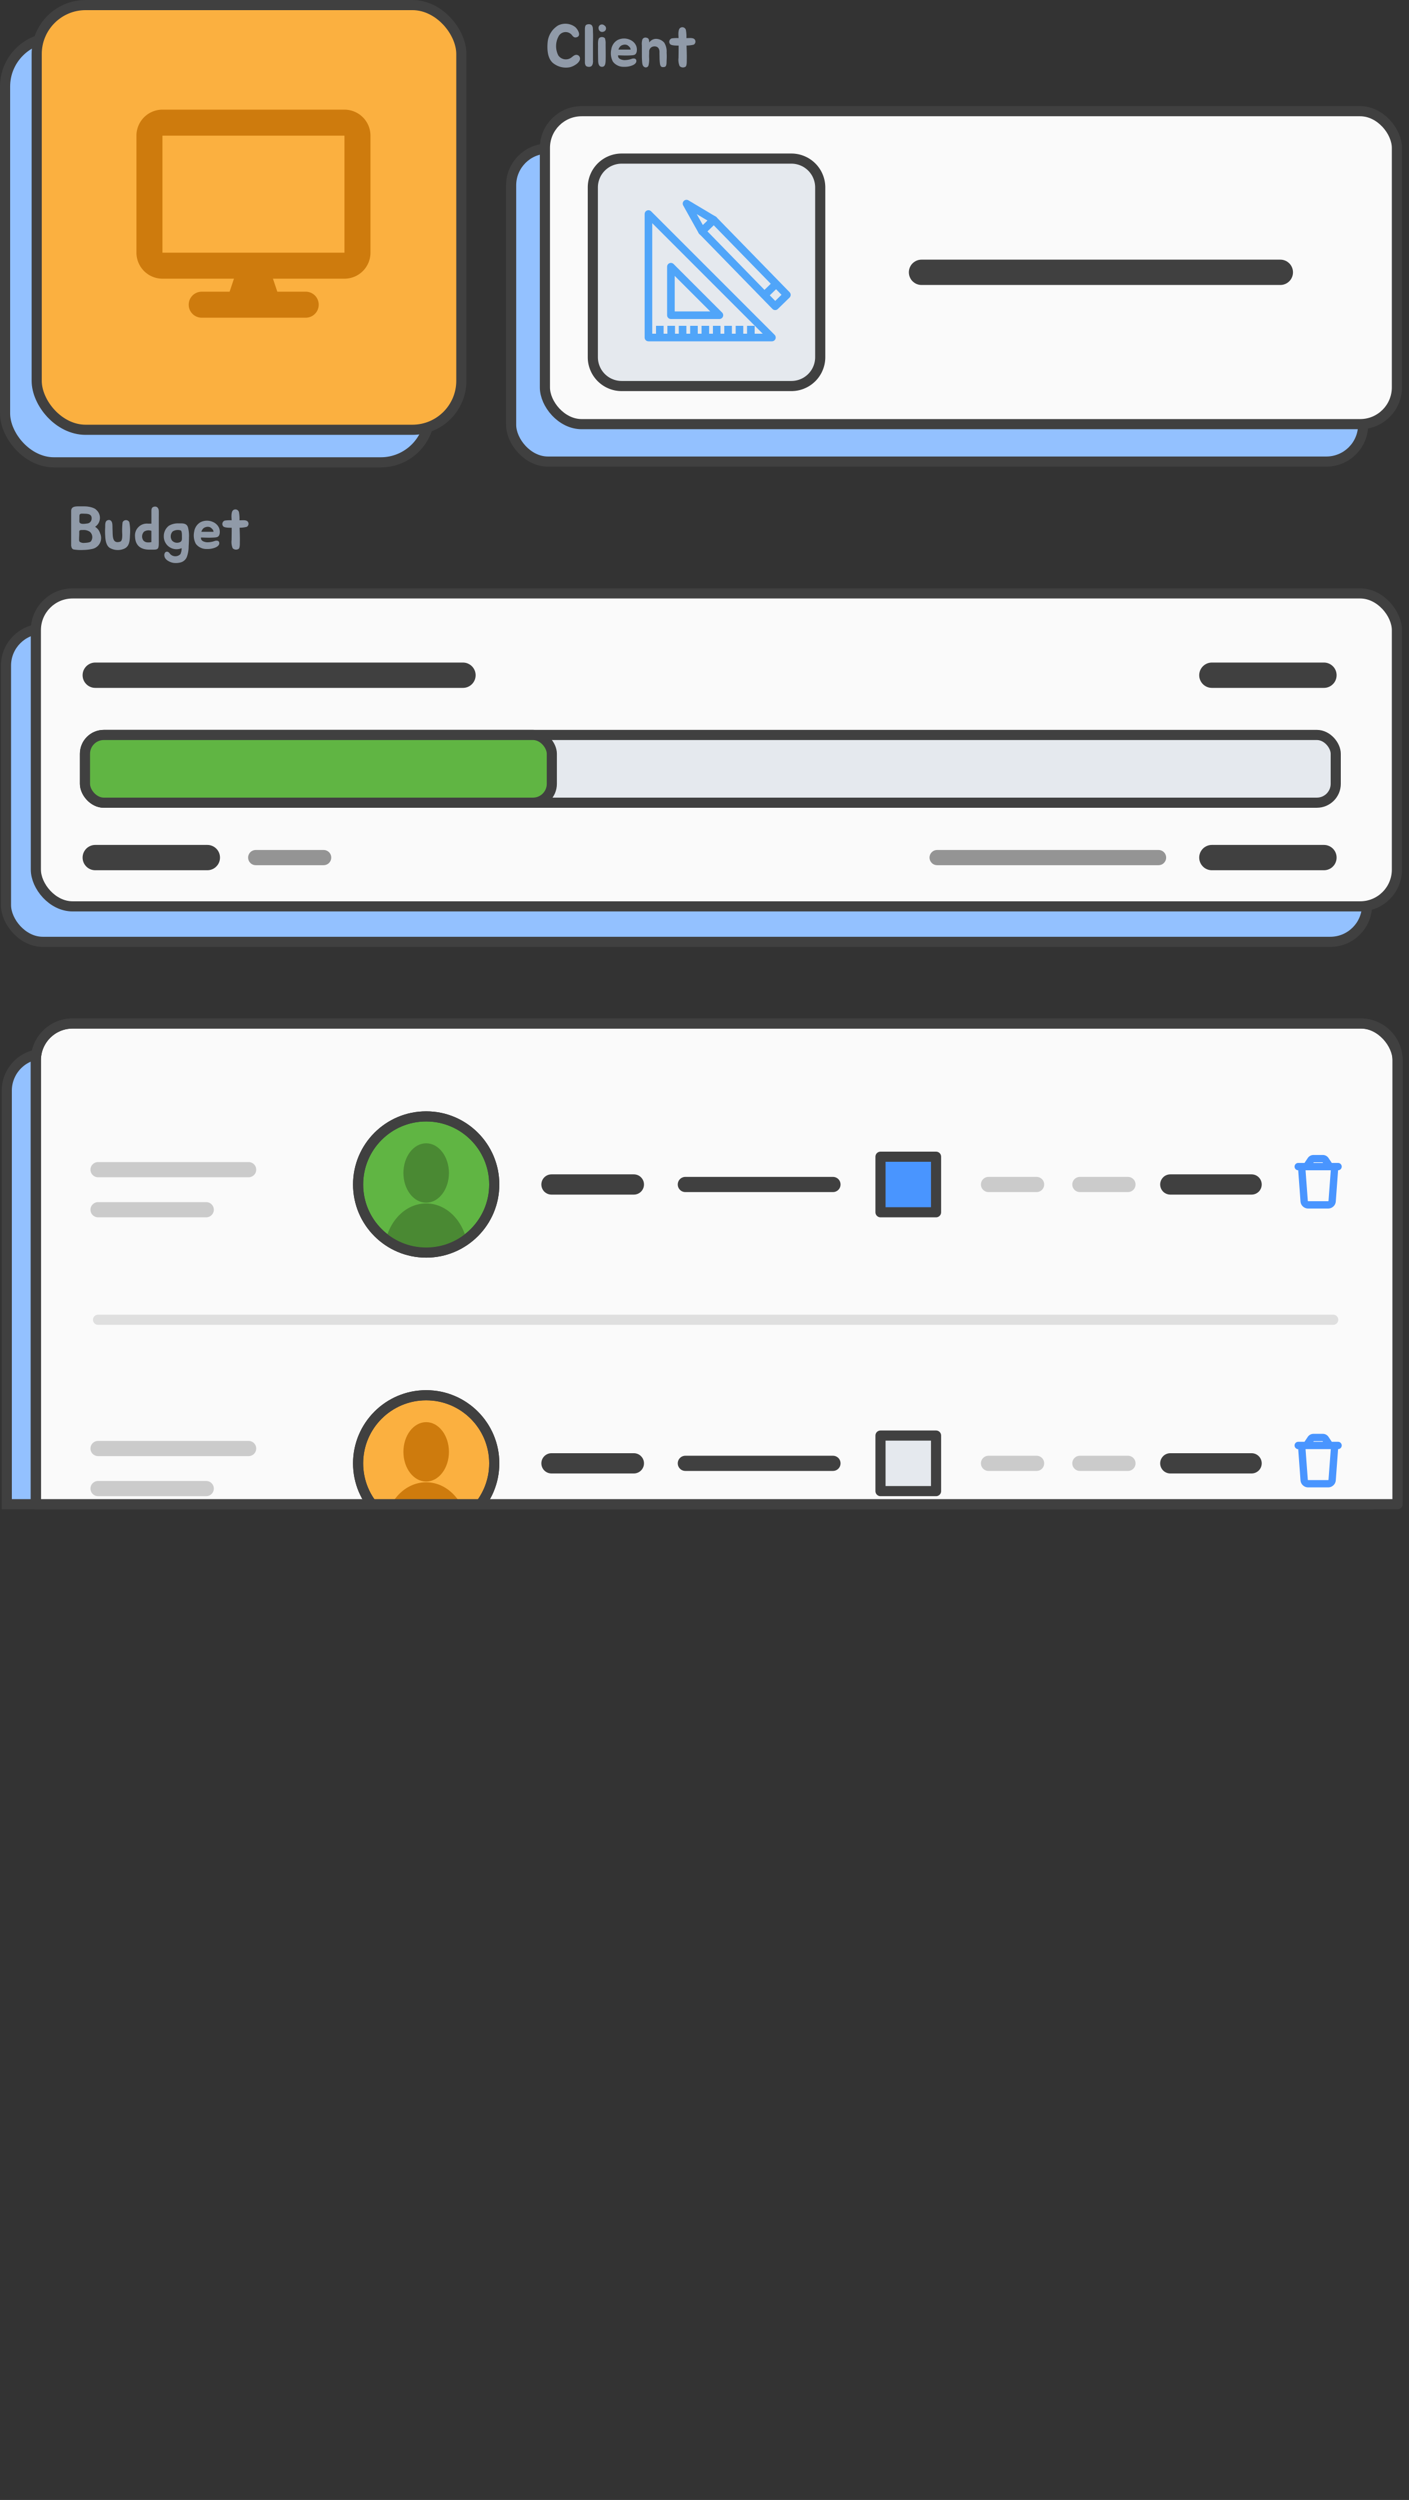 <svg xmlns="http://www.w3.org/2000/svg" xmlns:xlink="http://www.w3.org/1999/xlink" width="278.142" height="493.417" viewBox="0 0 278.142 493.417">
  <rect x="0" y="0" width="278.142" height="493.417" fill="#333333" stroke="none"/>
  <defs>
    <clipPath id="clip-path">
      <rect id="Rectangle_3397" data-name="Rectangle 3397" width="278.142" height="493.417" fill="none"/>
    </clipPath>
    <clipPath id="clip-path-2">
      <rect id="Rectangle_3386" data-name="Rectangle 3386" width="245.821" height="2" transform="translate(30.988 295.803)" fill="none"/>
    </clipPath>
    <clipPath id="clip-path-3">
      <rect id="Rectangle_3393" data-name="Rectangle 3393" width="46.709" height="3" transform="translate(183.493 167.761)" fill="none"/>
    </clipPath>
    <clipPath id="clip-path-4">
      <rect id="Rectangle_3394" data-name="Rectangle 3394" width="16.409" height="3" transform="translate(48.98 167.761)" fill="none"/>
    </clipPath>
    <clipPath id="clip-path-5">
      <rect id="Rectangle_3404" data-name="Rectangle 3404" width="274.547" height="102.698" transform="translate(3.595 193.789)" fill="none"/>
    </clipPath>
    <clipPath id="clip-path-6">
      <rect id="Rectangle_3399" data-name="Rectangle 3399" width="32.723" height="3" transform="translate(17.857 229.357)" fill="none"/>
    </clipPath>
    <clipPath id="clip-path-7">
      <rect id="Rectangle_3400" data-name="Rectangle 3400" width="24.353" height="3" transform="translate(17.857 237.263)" fill="none"/>
    </clipPath>
    <clipPath id="clip-path-8">
      <rect id="Rectangle_3401" data-name="Rectangle 3401" width="245.821" height="2" transform="translate(18.357 259.479)" fill="none"/>
    </clipPath>
    <clipPath id="clip-path-9">
      <rect id="Rectangle_3402" data-name="Rectangle 3402" width="12.489" height="3" transform="translate(193.638 232.282)" fill="none"/>
    </clipPath>
    <clipPath id="clip-path-10">
      <rect id="Rectangle_3403" data-name="Rectangle 3403" width="12.488" height="3" transform="translate(211.672 232.282)" fill="none"/>
    </clipPath>
    <clipPath id="clip-path-11">
      <path id="Path_5864" data-name="Path 5864" d="M70.463,233.781a13.666,13.666,0,1,0,13.665-13.665,13.665,13.665,0,0,0-13.665,13.665" fill="none"/>
    </clipPath>
    <clipPath id="clip-path-13">
      <rect id="Rectangle_3407" data-name="Rectangle 3407" width="32.723" height="3" transform="translate(17.857 284.393)" fill="none"/>
    </clipPath>
    <clipPath id="clip-path-14">
      <rect id="Rectangle_3408" data-name="Rectangle 3408" width="24.353" height="3" transform="translate(17.857 292.3)" fill="none"/>
    </clipPath>
    <clipPath id="clip-path-15">
      <rect id="Rectangle_3409" data-name="Rectangle 3409" width="12.489" height="3" transform="translate(193.638 287.318)" fill="none"/>
    </clipPath>
    <clipPath id="clip-path-16">
      <rect id="Rectangle_3410" data-name="Rectangle 3410" width="12.488" height="3" transform="translate(211.672 287.318)" fill="none"/>
    </clipPath>
    <clipPath id="clip-path-17">
      <path id="Path_5870" data-name="Path 5870" d="M70.463,288.818a13.6,13.6,0,0,0,2.353,7.669H95.441a13.666,13.666,0,1,0-24.978-7.669" fill="none"/>
    </clipPath>
  </defs>
  <g id="Group_3740" data-name="Group 3740" transform="translate(-400.669 -9753.274)">
    <g id="Group_3700" data-name="Group 3700" transform="translate(400.669 9753.274)">
      <g id="Group_3699" data-name="Group 3699" clip-path="url(#clip-path)">
        <path id="Path_5834" data-name="Path 5834" d="M270.147,296.887H1.339V215.264A7.256,7.256,0,0,1,8.6,208.008h254.3a7.256,7.256,0,0,1,7.256,7.256Z" fill="#93c1ff"/>
        <path id="Path_5835" data-name="Path 5835" d="M270.147,296.887H1.339V215.264A7.256,7.256,0,0,1,8.6,208.008h254.3a7.256,7.256,0,0,1,7.256,7.256Z" fill="none" stroke="#404040" stroke-width="2"/>
        <path id="Path_5836" data-name="Path 5836" d="M262.6,185.891H8.438a7.256,7.256,0,0,1-7.256-7.256V131.377a7.256,7.256,0,0,1,7.256-7.256H262.6a7.256,7.256,0,0,1,7.256,7.256v47.258a7.256,7.256,0,0,1-7.256,7.256" fill="#93c1ff"/>
        <rect id="Rectangle_3384" data-name="Rectangle 3384" width="268.676" height="61.77" rx="7.256" transform="translate(1.182 124.121)" fill="none" stroke="#404040" stroke-width="2"/>
        <path id="Path_5837" data-name="Path 5837" d="M75.162,91.252h-64.5A9.665,9.665,0,0,1,1,81.587V17.09a9.665,9.665,0,0,1,9.665-9.665h64.5a9.665,9.665,0,0,1,9.665,9.665v64.5a9.665,9.665,0,0,1-9.665,9.665" fill="#93c1ff"/>
        <rect id="Rectangle_3385" data-name="Rectangle 3385" width="83.827" height="83.827" rx="9.665" transform="translate(1 7.425)" fill="none" stroke="#404040" stroke-width="2"/>
        <path id="Path_5838" data-name="Path 5838" d="M112.5,13.269a4.06,4.06,0,0,1-3.322-.815c-1.115-.924-1.188-2.723-1.08-4.03a4.362,4.362,0,0,1,2.063-3.394,3.206,3.206,0,0,1,3.394.311c.5.444,1.3,1.763.228,2.027-.444.12-.7-.2-.924-.492a1.583,1.583,0,0,0-2.65.408,4.037,4.037,0,0,0,.012,3.671,1.818,1.818,0,0,0,2.375.527c.263-.132.588-.516.959-.624a.726.726,0,0,1,.864.36c.432.912-.972,1.823-1.919,2.051" fill="#909aa8"/>
        <path id="Path_5839" data-name="Path 5839" d="M117.033,12.5l-.072.252a.307.307,0,0,1-.035.06l-.037.072a.526.526,0,0,1-.215.216.9.9,0,0,1-.613.072.605.605,0,0,1-.323-.12.41.41,0,0,1-.168-.2,1.071,1.071,0,0,1-.072-.24.807.807,0,0,1-.036-.216V5.677a1.819,1.819,0,0,1,.024-.276,1.076,1.076,0,0,1,.071-.276.436.436,0,0,1,.133-.192.614.614,0,0,1,.276-.119.937.937,0,0,1,.324-.037.973.973,0,0,1,.384.1.571.571,0,0,1,.239.264,1.027,1.027,0,0,1,.12.444c.012.156.024.564.024.719v.049c.024.515.024.959.012,1.51s-.012,1.044-.012,1.536v2.518c0,.06.012.12.012.18a.85.85,0,0,1-.012.18,1.64,1.64,0,0,0-.024.228" fill="#909aa8"/>
        <path id="Path_5840" data-name="Path 5840" d="M119.553,12.01c-.025.48-.072,1.211-.756,1.175-.492-.024-.695-.444-.72-1.163-.011-.744-.036-1.979-.023-2.735.012-.444-.084-1.367.216-1.775a.871.871,0,0,1,1.138.024,3.089,3.089,0,0,1,.145,1.151c0,.888.036,2.339,0,3.323m-1.38-6.345a.669.669,0,0,1,1.1-.66.675.675,0,0,1-.18,1.26.7.7,0,0,1-.924-.6" fill="#909aa8"/>
        <path id="Path_5841" data-name="Path 5841" d="M125.622,12.057c0,.4-.431.7-.744.828a4.039,4.039,0,0,1-1.726.3,2.591,2.591,0,0,1-2.171-1.032,3.546,3.546,0,0,1-.312-2.4A2.556,2.556,0,0,1,121.88,7.92a2.843,2.843,0,0,1,2.5-.061A2.27,2.27,0,0,1,125.6,9.083a2.152,2.152,0,0,1,.061,1.235c-.2.576-.541.588-1.417.624-.767.036-1.306,0-2.23-.024-.1.648.611.9,1.2.947a4.326,4.326,0,0,0,1.548-.276c.371-.107.863-.071.863.468m-1.859-3.178a1.231,1.231,0,0,0-.8-.012,1.04,1.04,0,0,0-.587.36c-.048.048-.383.564-.252.564h2.351a.733.733,0,0,0-.229-.528,1.432,1.432,0,0,0-.479-.384" fill="#909aa8"/>
        <path id="Path_5842" data-name="Path 5842" d="M126.705,8.951a3.04,3.04,0,0,1,.1-1.151.663.663,0,0,1,.756-.372c.586.1.575.527.6.959a1.67,1.67,0,0,1,1.308-.72,2.192,2.192,0,0,1,1.654.756,3.282,3.282,0,0,1,.469,1.967,11.062,11.062,0,0,1,0,1.523c-.026.408.058,1.2-.409,1.3-.671.144-.815-.155-.9-.6a10.127,10.127,0,0,1-.084-1.331c0-.3-.024-.7-.011-1.02,0-.744-.42-1.163-1.092-1.1a1,1,0,0,0-.949.971c.013.408-.023.672-.011,1.187a5.13,5.13,0,0,1-.109,1.548.555.555,0,0,1-.863.336c-.347-.2-.384-.7-.407-1.044-.048-.528-.048-.948-.048-1.475Z" fill="#909aa8"/>
        <path id="Path_5843" data-name="Path 5843" d="M136.962,8.807a5.743,5.743,0,0,1-1.439.18c.036.959.072,2.063.048,2.758,0,.492.024,1.332-.3,1.452a.928.928,0,0,1-1.117-.168,3.2,3.2,0,0,1-.215-1.6c.012-.671.024-1.571.024-2.434h-.18c-.384,0-1.271-.012-1.5-.288a.708.708,0,0,1,.313-1.128,6.71,6.71,0,0,1,1.355-.059c-.012-.156-.012-.312-.024-.456-.025-.4-.036-1.26.324-1.535a.72.72,0,0,1,1.151.407,7.4,7.4,0,0,1,.1,1.584h.12c.468.012,1.367-.156,1.607.419a.706.706,0,0,1-.264.864" fill="#909aa8"/>
        <path id="Path_5844" data-name="Path 5844" d="M19.756,105.258a2.2,2.2,0,0,1-1.655,3.106,8.421,8.421,0,0,1-1.655.18,8.693,8.693,0,0,1-1.931-.1.62.62,0,0,1-.42-.551.567.567,0,0,1-.048-.216v-6.813c0-.9.8-.935,1.619-.923.324,0,.648-.012.984,0a5.053,5.053,0,0,1,1.632.264,3.788,3.788,0,0,1,.383.168,1.113,1.113,0,0,1,.324.239,2.1,2.1,0,0,1-.216,3.359,2.277,2.277,0,0,1,.983,1.283m-1.8,1.583a1.4,1.4,0,0,0-.227-1.883,2.177,2.177,0,0,0-1.344-.347c-.456.011-.756-.037-.743.407.023.408-.025.84-.025,1.223,0,.216-.047.528.121.7a1.39,1.39,0,0,0,.935.216c.491-.024,1.091-.084,1.283-.312m-2.279-4.833c0,.3-.012.6-.012.887-.011.648.972.516,1.488.432a.962.962,0,0,0,.935-.947c.06-.72-.432-.96-1.176-.984-.995-.024-1.258-.132-1.235.612" fill="#909aa8"/>
        <path id="Path_5845" data-name="Path 5845" d="M24.581,108.268a3.19,3.19,0,0,1-2.879-.108c-.778-.468-.9-1.619-.935-2.458a12.011,12.011,0,0,1,0-1.632c.011-.419-.06-1.115.372-1.343.479-.252.947-.024,1.031.672.048.371.024.851.048,1.223.048,1.091-.1,2.759,1.463,2.3.36-.108.456-.54.456-1.415a13.6,13.6,0,0,1,.06-2.411.735.735,0,0,1,1.331-.036,9.316,9.316,0,0,1,.132,2.482c-.048,1.044-.048,2.244-1.079,2.723" fill="#909aa8"/>
        <path id="Path_5846" data-name="Path 5846" d="M31.348,100.857c.012.8,0,1.187,0,1.523v3.682c0,2.59.133,2.422-1.847,2.422-1.715,0-2.782-.791-2.842-2.554a2.344,2.344,0,0,1,2.567-2.579h.659V101.2c.012-.5-.084-1.031.5-1.187s.959.276.959.84m-2.135,6.2a2.368,2.368,0,0,0,.672-.06v-2.219a1.635,1.635,0,0,0-1.44.156,1.361,1.361,0,0,0-.143,1.739,1.16,1.16,0,0,0,.911.384" fill="#909aa8"/>
        <path id="Path_5847" data-name="Path 5847" d="M37.241,107.789a6.1,6.1,0,0,1-.336,2.074,1.821,1.821,0,0,1-1.2,1.128,3.666,3.666,0,0,1-1.44.108c-.672-.1-1.607-.54-1.787-1.236-.227-.851.516-1.391,1.067-.575a1.386,1.386,0,0,0,2.076.071,2.69,2.69,0,0,0,.239-1.175,2.51,2.51,0,0,1-3.525-2.363,2.558,2.558,0,0,1,1-2.05A3.514,3.514,0,0,1,35.3,103.3c.768-.012,1.547-.06,1.811.8a6.688,6.688,0,0,1,.192,2.026c0,.516-.024,1.14-.059,1.656m-1.8-.744c.552-.192.468-.66.468-1.164,0-.407,0-1.091-.252-1.187a1.943,1.943,0,0,0-1.559.192,1.43,1.43,0,0,0-.156,1.787,1.289,1.289,0,0,0,1.044.456,1.46,1.46,0,0,0,.455-.084" fill="#909aa8"/>
        <path id="Path_5848" data-name="Path 5848" d="M43.288,107.225c0,.4-.431.7-.744.828a4.039,4.039,0,0,1-1.726.3,2.591,2.591,0,0,1-2.171-1.032,3.546,3.546,0,0,1-.312-2.4,2.556,2.556,0,0,1,1.211-1.834,2.843,2.843,0,0,1,2.495-.061,2.27,2.27,0,0,1,1.223,1.224,2.152,2.152,0,0,1,.061,1.235c-.205.576-.541.588-1.417.624-.767.036-1.306,0-2.23-.024-.1.648.611.9,1.2.947a4.326,4.326,0,0,0,1.548-.276c.371-.107.863-.071.863.468m-1.859-3.178a1.231,1.231,0,0,0-.8-.012,1.04,1.04,0,0,0-.587.36c-.048.048-.383.564-.252.564h2.351a.733.733,0,0,0-.229-.528,1.432,1.432,0,0,0-.479-.384" fill="#909aa8"/>
        <path id="Path_5849" data-name="Path 5849" d="M48.736,103.975a5.743,5.743,0,0,1-1.439.18c.036.959.072,2.063.048,2.758,0,.492.024,1.332-.3,1.452a.928.928,0,0,1-1.117-.168,3.2,3.2,0,0,1-.215-1.6c.012-.671.024-1.571.024-2.434h-.18c-.384,0-1.271-.012-1.5-.288a.708.708,0,0,1,.313-1.128,6.71,6.71,0,0,1,1.355-.059c-.012-.156-.012-.312-.024-.456-.025-.4-.036-1.26.324-1.535a.72.72,0,0,1,1.151.407,7.4,7.4,0,0,1,.1,1.584h.12c.468.012,1.367-.156,1.607.419a.706.706,0,0,1-.264.864" fill="#909aa8"/>
        <g id="Group_3692" data-name="Group 3692" opacity="0.15">
          <g id="Group_3691" data-name="Group 3691">
            <g id="Group_3690" data-name="Group 3690" clip-path="url(#clip-path-2)">
              <line id="Line_1045" data-name="Line 1045" x2="243.821" transform="translate(31.988 296.803)" fill="none" stroke="#404040" stroke-linecap="round" stroke-linejoin="round" stroke-width="2"/>
            </g>
          </g>
        </g>
        <path id="Path_5850" data-name="Path 5850" d="M81.406,84.827h-64.5a9.665,9.665,0,0,1-9.665-9.665v-64.5A9.665,9.665,0,0,1,16.909,1h64.5a9.665,9.665,0,0,1,9.665,9.665v64.5a9.665,9.665,0,0,1-9.665,9.665" fill="#fbb040"/>
        <rect id="Rectangle_3387" data-name="Rectangle 3387" width="83.827" height="83.827" rx="9.665" transform="translate(7.244 1)" fill="none" stroke="#404040" stroke-width="2"/>
        <path id="Path_5851" data-name="Path 5851" d="M261.831,91.1H108.155a7.256,7.256,0,0,1-7.256-7.256V36.587a7.256,7.256,0,0,1,7.256-7.256H261.831a7.256,7.256,0,0,1,7.256,7.256V83.845a7.256,7.256,0,0,1-7.256,7.256" fill="#93c1ff"/>
        <rect id="Rectangle_3388" data-name="Rectangle 3388" width="168.188" height="61.77" rx="7.256" transform="translate(100.899 29.331)" fill="none" stroke="#404040" stroke-width="2"/>
        <path id="Path_5852" data-name="Path 5852" d="M268.5,83.714H114.822a7.256,7.256,0,0,1-7.256-7.256V29.2a7.256,7.256,0,0,1,7.256-7.256H268.5a7.256,7.256,0,0,1,7.256,7.256V76.458a7.256,7.256,0,0,1-7.256,7.256" fill="#fafafa"/>
        <rect id="Rectangle_3389" data-name="Rectangle 3389" width="168.188" height="61.77" rx="7.256" transform="translate(107.566 21.944)" fill="none" stroke="#404040" stroke-linejoin="round" stroke-width="2"/>
        <line id="Line_1046" data-name="Line 1046" x2="70.831" transform="translate(181.911 53.746)" fill="none" stroke="#404040" stroke-linecap="round" stroke-linejoin="round" stroke-width="5"/>
        <path id="Path_5853" data-name="Path 5853" d="M156.225,76.191H122.717a5.691,5.691,0,0,1-5.691-5.691V36.992a5.691,5.691,0,0,1,5.691-5.69h33.508a5.691,5.691,0,0,1,5.691,5.69V70.5a5.691,5.691,0,0,1-5.691,5.691" fill="#e5e9ee"/>
        <path id="Rectangle_3390" data-name="Rectangle 3390" d="M5.691,0H39.2A5.691,5.691,0,0,1,44.89,5.691V39.2a5.69,5.69,0,0,1-5.69,5.69H5.691A5.691,5.691,0,0,1,0,39.2V5.691A5.691,5.691,0,0,1,5.691,0Z" transform="translate(117.026 31.302)" fill="none" stroke="#404040" stroke-width="2"/>
        <path id="Path_5854" data-name="Path 5854" d="M68,21.642a5.137,5.137,0,0,1,5.132,5.133v23.1A5.137,5.137,0,0,1,68,55.006H53.883l.859,2.566H60.3a2.567,2.567,0,1,1,0,5.133H39.768a2.567,2.567,0,0,1,0-5.133h5.558l.858-2.566H32.069a5.138,5.138,0,0,1-5.133-5.133v-23.1a5.138,5.138,0,0,1,5.133-5.133ZM32.069,49.873H68v-23.1H32.069Z" fill="#ce7b0d"/>
        <path id="Path_5855" data-name="Path 5855" d="M128.005,42.24V66.616h24.376Zm4.434,10.4,9.574,9.574h-9.574Z" fill="none" stroke="#50a5f9" stroke-linejoin="round" stroke-width="1.5"/>
        <line id="Line_1047" data-name="Line 1047" y1="2.31" transform="translate(130.251 64.306)" fill="none" stroke="#50a5f9" stroke-linejoin="round" stroke-width="1.5"/>
        <line id="Line_1048" data-name="Line 1048" y1="2.31" transform="translate(132.497 64.306)" fill="none" stroke="#50a5f9" stroke-linejoin="round" stroke-width="1.5"/>
        <line id="Line_1049" data-name="Line 1049" y1="2.31" transform="translate(134.743 64.306)" fill="none" stroke="#50a5f9" stroke-linejoin="round" stroke-width="1.5"/>
        <line id="Line_1050" data-name="Line 1050" y1="2.31" transform="translate(136.99 64.306)" fill="none" stroke="#50a5f9" stroke-linejoin="round" stroke-width="1.5"/>
        <line id="Line_1051" data-name="Line 1051" y1="2.31" transform="translate(139.236 64.306)" fill="none" stroke="#50a5f9" stroke-linejoin="round" stroke-width="1.5"/>
        <line id="Line_1052" data-name="Line 1052" y1="2.31" transform="translate(141.482 64.306)" fill="none" stroke="#50a5f9" stroke-linejoin="round" stroke-width="1.5"/>
        <line id="Line_1053" data-name="Line 1053" y1="2.31" transform="translate(143.728 64.306)" fill="none" stroke="#50a5f9" stroke-linejoin="round" stroke-width="1.5"/>
        <line id="Line_1054" data-name="Line 1054" y1="2.31" transform="translate(145.974 64.306)" fill="none" stroke="#50a5f9" stroke-linejoin="round" stroke-width="1.5"/>
        <line id="Line_1055" data-name="Line 1055" y1="2.31" transform="translate(148.22 64.306)" fill="none" stroke="#50a5f9" stroke-linejoin="round" stroke-width="1.5"/>
        <rect id="Rectangle_3391" data-name="Rectangle 3391" width="3.23" height="20.675" transform="matrix(0.716, -0.698, 0.698, 0.716, 138.589, 45.649)" fill="none" stroke="#50a5f9" stroke-linejoin="round" stroke-width="1.5"/>
        <path id="Path_5856" data-name="Path 5856" d="M135.52,40.186l2.683,1.6,2.683,1.6-1.157,1.127-1.157,1.127-1.526-2.723Z" fill="none" stroke="#50a5f9" stroke-linejoin="round" stroke-width="1.5"/>
        <line id="Line_1056" data-name="Line 1056" x1="2.313" y2="2.254" transform="translate(151.224 55.703)" fill="none" stroke="#50a5f9" stroke-linejoin="round" stroke-width="1.5"/>
        <path id="Path_5857" data-name="Path 5857" d="M268.5,178.891H14.334a7.256,7.256,0,0,1-7.256-7.256V124.377a7.256,7.256,0,0,1,7.256-7.256H268.5a7.256,7.256,0,0,1,7.256,7.256v47.258a7.256,7.256,0,0,1-7.256,7.256" fill="#fafafa"/>
        <rect id="Rectangle_3392" data-name="Rectangle 3392" width="268.676" height="61.77" rx="7.256" transform="translate(7.078 117.121)" fill="none" stroke="#404040" stroke-linejoin="round" stroke-width="2"/>
        <line id="Line_1057" data-name="Line 1057" x2="72.585" transform="translate(18.806 133.268)" fill="none" stroke="#404040" stroke-linecap="round" stroke-linejoin="round" stroke-width="5"/>
        <line id="Line_1058" data-name="Line 1058" x2="22.122" transform="translate(18.806 169.261)" fill="none" stroke="#404040" stroke-linecap="round" stroke-linejoin="round" stroke-width="5"/>
        <line id="Line_1059" data-name="Line 1059" x2="22.122" transform="translate(239.229 169.261)" fill="none" stroke="#404040" stroke-linecap="round" stroke-linejoin="round" stroke-width="5"/>
        <g id="Group_3695" data-name="Group 3695" opacity="0.55">
          <g id="Group_3694" data-name="Group 3694">
            <g id="Group_3693" data-name="Group 3693" clip-path="url(#clip-path-3)">
              <line id="Line_1060" data-name="Line 1060" x2="43.709" transform="translate(184.993 169.261)" fill="none" stroke="#404040" stroke-linecap="round" stroke-linejoin="round" stroke-width="3"/>
            </g>
          </g>
        </g>
        <g id="Group_3698" data-name="Group 3698" opacity="0.55">
          <g id="Group_3697" data-name="Group 3697">
            <g id="Group_3696" data-name="Group 3696" clip-path="url(#clip-path-4)">
              <line id="Line_1061" data-name="Line 1061" x2="13.409" transform="translate(50.48 169.261)" fill="none" stroke="#404040" stroke-linecap="round" stroke-linejoin="round" stroke-width="3"/>
            </g>
          </g>
        </g>
        <line id="Line_1062" data-name="Line 1062" x2="22.122" transform="translate(239.229 133.268)" fill="none" stroke="#404040" stroke-linecap="round" stroke-linejoin="round" stroke-width="5"/>
        <path id="Path_5858" data-name="Path 5858" d="M259.956,158.427H20.5a3.723,3.723,0,0,1-3.723-3.723V148.78a3.723,3.723,0,0,1,3.723-3.723H259.956a3.723,3.723,0,0,1,3.723,3.723V154.7a3.723,3.723,0,0,1-3.723,3.723" fill="#e5e9ee"/>
        <rect id="Rectangle_3395" data-name="Rectangle 3395" width="246.907" height="13.37" rx="3.723" transform="translate(16.772 145.057)" fill="none" stroke="#404040" stroke-width="2"/>
        <path id="Path_5859" data-name="Path 5859" d="M105.21,158.427H20.5a3.723,3.723,0,0,1-3.723-3.723V148.78a3.723,3.723,0,0,1,3.723-3.723H105.21a3.723,3.723,0,0,1,3.723,3.723V154.7a3.723,3.723,0,0,1-3.723,3.723" fill="#60b543"/>
        <rect id="Rectangle_3396" data-name="Rectangle 3396" width="92.16" height="13.37" rx="3.723" transform="translate(16.773 145.057)" fill="none" stroke="#404040" stroke-linejoin="round" stroke-width="2"/>
      </g>
    </g>
    <g id="Group_3717" data-name="Group 3717" transform="translate(400.669 9753.274)">
      <g id="Group_3716" data-name="Group 3716" clip-path="url(#clip-path-5)">
        <path id="Path_5860" data-name="Path 5860" d="M268.63,492.417H14.334a7.256,7.256,0,0,1-7.256-7.256v-275.9a7.256,7.256,0,0,1,7.256-7.256h254.3a7.256,7.256,0,0,1,7.256,7.256v275.9a7.256,7.256,0,0,1-7.256,7.256" fill="#fafafa"/>
        <rect id="Rectangle_3398" data-name="Rectangle 3398" width="268.808" height="290.409" rx="7.256" transform="translate(7.078 202.008)" fill="none" stroke="#404040" stroke-linejoin="round" stroke-width="2"/>
        <g id="Group_3703" data-name="Group 3703" opacity="0.25">
          <g id="Group_3702" data-name="Group 3702">
            <g id="Group_3701" data-name="Group 3701" clip-path="url(#clip-path-6)">
              <line id="Line_1063" data-name="Line 1063" x2="29.723" transform="translate(19.357 230.857)" fill="none" stroke="#404040" stroke-linecap="round" stroke-linejoin="round" stroke-width="3"/>
            </g>
          </g>
        </g>
        <line id="Line_1064" data-name="Line 1064" x2="16.26" transform="translate(108.865 233.781)" fill="none" stroke="#404040" stroke-linecap="round" stroke-linejoin="round" stroke-width="4"/>
        <line id="Line_1065" data-name="Line 1065" x2="29.139" transform="translate(135.29 233.781)" fill="none" stroke="#404040" stroke-linecap="round" stroke-linejoin="round" stroke-width="3"/>
        <g id="Group_3706" data-name="Group 3706" opacity="0.25">
          <g id="Group_3705" data-name="Group 3705">
            <g id="Group_3704" data-name="Group 3704" clip-path="url(#clip-path-7)">
              <line id="Line_1066" data-name="Line 1066" x2="21.353" transform="translate(19.357 238.763)" fill="none" stroke="#404040" stroke-linecap="round" stroke-linejoin="round" stroke-width="3"/>
            </g>
          </g>
        </g>
        <g id="Group_3709" data-name="Group 3709" opacity="0.15">
          <g id="Group_3708" data-name="Group 3708">
            <g id="Group_3707" data-name="Group 3707" clip-path="url(#clip-path-8)">
              <line id="Line_1067" data-name="Line 1067" x2="243.821" transform="translate(19.357 260.479)" fill="none" stroke="#404040" stroke-linecap="round" stroke-linejoin="round" stroke-width="2"/>
            </g>
          </g>
        </g>
        <g id="Group_3712" data-name="Group 3712" opacity="0.25">
          <g id="Group_3711" data-name="Group 3711">
            <g id="Group_3710" data-name="Group 3710" clip-path="url(#clip-path-9)">
              <line id="Line_1068" data-name="Line 1068" x2="9.489" transform="translate(195.138 233.781)" fill="none" stroke="#404040" stroke-linecap="round" stroke-linejoin="round" stroke-width="3"/>
            </g>
          </g>
        </g>
        <g id="Group_3715" data-name="Group 3715" opacity="0.25">
          <g id="Group_3714" data-name="Group 3714">
            <g id="Group_3713" data-name="Group 3713" clip-path="url(#clip-path-10)">
              <line id="Line_1069" data-name="Line 1069" x2="9.489" transform="translate(213.172 233.781)" fill="none" stroke="#404040" stroke-linecap="round" stroke-linejoin="round" stroke-width="3"/>
            </g>
          </g>
        </g>
        <line id="Line_1070" data-name="Line 1070" x2="16.046" transform="translate(231.023 233.781)" fill="none" stroke="#404040" stroke-linecap="round" stroke-linejoin="round" stroke-width="4"/>
        <path id="Path_5861" data-name="Path 5861" d="M97.569,233.781a13.44,13.44,0,1,1-13.44-13.44,13.44,13.44,0,0,1,13.44,13.44" fill="#60b543"/>
        <circle id="Ellipse_233" data-name="Ellipse 233" cx="13.44" cy="13.44" r="13.44" transform="translate(70.689 220.341)" fill="none" stroke="#404040" stroke-linejoin="round" stroke-width="2"/>
      </g>
    </g>
    <g id="Group_3719" data-name="Group 3719" transform="translate(400.669 9753.274)">
      <g id="Group_3718" data-name="Group 3718" clip-path="url(#clip-path-11)">
        <path id="Path_5862" data-name="Path 5862" d="M88.62,231.514c0,3.238-2.011,5.862-4.491,5.862s-4.493-2.624-4.493-5.862,2.011-5.862,4.493-5.862,4.491,2.624,4.491,5.862" fill="#4a8933"/>
        <path id="Path_5863" data-name="Path 5863" d="M92.39,247.366c0,5.437-3.7,9.844-8.262,9.844s-8.262-4.407-8.262-9.844,3.7-9.844,8.262-9.844,8.262,4.407,8.262,9.844" fill="#4a8933"/>
      </g>
    </g>
    <g id="Group_3733" data-name="Group 3733" transform="translate(400.669 9753.274)">
      <g id="Group_3732" data-name="Group 3732" clip-path="url(#clip-path-5)">
        <circle id="Ellipse_234" data-name="Ellipse 234" cx="13.44" cy="13.44" r="13.44" transform="translate(70.689 220.341)" fill="none" stroke="#404040" stroke-width="2"/>
        <rect id="Rectangle_3405" data-name="Rectangle 3405" width="10.966" height="10.967" transform="translate(173.814 228.298)" fill="#4995ff"/>
        <rect id="Rectangle_3406" data-name="Rectangle 3406" width="10.966" height="10.967" transform="translate(173.814 228.298)" fill="none" stroke="#404040" stroke-linejoin="round" stroke-width="2"/>
        <path id="Path_5865" data-name="Path 5865" d="M263.041,229.781h1.1a.472.472,0,0,1,0,.944h-.228l-.472,6.386a1.26,1.26,0,0,1-1.255,1.166h-3.958a1.259,1.259,0,0,1-1.254-1.166l-.472-6.386h-.229a.472.472,0,0,1,0-.944h1.373l.722-1.084a1.107,1.107,0,0,1,.917-.49h1.845a1.107,1.107,0,0,1,.917.49l.721,1.084Zm-5.59.944.466,6.317a.317.317,0,0,0,.314.292h3.956a.314.314,0,0,0,.315-.292l.468-6.317Zm1.839-1.574a.161.161,0,0,0-.132.071l-.374.559h2.853l-.374-.559a.158.158,0,0,0-.132-.071H259.29Z" fill="#4995ff"/>
        <path id="Path_5866" data-name="Path 5866" d="M263.041,229.781h1.1a.472.472,0,0,1,0,.944h-.228l-.472,6.386a1.26,1.26,0,0,1-1.255,1.166h-3.958a1.259,1.259,0,0,1-1.254-1.166l-.472-6.386h-.229a.472.472,0,0,1,0-.944h1.373l.722-1.084a1.107,1.107,0,0,1,.917-.49h1.845a1.107,1.107,0,0,1,.917.49l.721,1.084Zm-5.59.944.466,6.317a.317.317,0,0,0,.314.292h3.956a.314.314,0,0,0,.315-.292l.468-6.317Zm1.839-1.574a.161.161,0,0,0-.132.071l-.374.559h2.853l-.374-.559a.158.158,0,0,0-.132-.071H259.29Z" fill="none" stroke="#4995ff" stroke-width="0.5"/>
        <g id="Group_3722" data-name="Group 3722" opacity="0.25">
          <g id="Group_3721" data-name="Group 3721">
            <g id="Group_3720" data-name="Group 3720" clip-path="url(#clip-path-13)">
              <line id="Line_1071" data-name="Line 1071" x2="29.723" transform="translate(19.357 285.893)" fill="none" stroke="#404040" stroke-linecap="round" stroke-linejoin="round" stroke-width="3"/>
            </g>
          </g>
        </g>
        <line id="Line_1072" data-name="Line 1072" x2="16.26" transform="translate(108.865 288.818)" fill="none" stroke="#404040" stroke-linecap="round" stroke-linejoin="round" stroke-width="4"/>
        <line id="Line_1073" data-name="Line 1073" x2="29.139" transform="translate(135.29 288.818)" fill="none" stroke="#404040" stroke-linecap="round" stroke-linejoin="round" stroke-width="3"/>
        <g id="Group_3725" data-name="Group 3725" opacity="0.25">
          <g id="Group_3724" data-name="Group 3724">
            <g id="Group_3723" data-name="Group 3723" clip-path="url(#clip-path-14)">
              <line id="Line_1074" data-name="Line 1074" x2="21.353" transform="translate(19.357 293.8)" fill="none" stroke="#404040" stroke-linecap="round" stroke-linejoin="round" stroke-width="3"/>
            </g>
          </g>
        </g>
        <g id="Group_3728" data-name="Group 3728" opacity="0.25">
          <g id="Group_3727" data-name="Group 3727">
            <g id="Group_3726" data-name="Group 3726" clip-path="url(#clip-path-15)">
              <line id="Line_1075" data-name="Line 1075" x2="9.489" transform="translate(195.138 288.818)" fill="none" stroke="#404040" stroke-linecap="round" stroke-linejoin="round" stroke-width="3"/>
            </g>
          </g>
        </g>
        <g id="Group_3731" data-name="Group 3731" opacity="0.25">
          <g id="Group_3730" data-name="Group 3730">
            <g id="Group_3729" data-name="Group 3729" clip-path="url(#clip-path-16)">
              <line id="Line_1076" data-name="Line 1076" x2="9.489" transform="translate(213.172 288.818)" fill="none" stroke="#404040" stroke-linecap="round" stroke-linejoin="round" stroke-width="3"/>
            </g>
          </g>
        </g>
        <line id="Line_1077" data-name="Line 1077" x2="16.046" transform="translate(231.023 288.818)" fill="none" stroke="#404040" stroke-linecap="round" stroke-linejoin="round" stroke-width="4"/>
        <path id="Path_5867" data-name="Path 5867" d="M97.569,288.818a13.44,13.44,0,1,1-13.44-13.44,13.44,13.44,0,0,1,13.44,13.44" fill="#fbb040"/>
        <circle id="Ellipse_235" data-name="Ellipse 235" cx="13.44" cy="13.44" r="13.44" transform="translate(70.689 275.378)" fill="none" stroke="#404040" stroke-width="2"/>
      </g>
    </g>
    <g id="Group_3735" data-name="Group 3735" transform="translate(400.669 9753.274)">
      <g id="Group_3734" data-name="Group 3734" clip-path="url(#clip-path-17)">
        <path id="Path_5868" data-name="Path 5868" d="M88.62,286.55c0,3.238-2.011,5.862-4.491,5.862s-4.493-2.624-4.493-5.862,2.011-5.862,4.493-5.862,4.491,2.624,4.491,5.862" fill="#ce7b0d"/>
        <path id="Path_5869" data-name="Path 5869" d="M92.39,302.4c0,5.437-3.7,9.844-8.262,9.844s-8.262-4.407-8.262-9.844,3.7-9.844,8.262-9.844,8.262,4.407,8.262,9.844" fill="#ce7b0d"/>
      </g>
    </g>
    <g id="Group_3737" data-name="Group 3737" transform="translate(400.669 9753.274)">
      <g id="Group_3736" data-name="Group 3736" clip-path="url(#clip-path-5)">
        <circle id="Ellipse_236" data-name="Ellipse 236" cx="13.44" cy="13.44" r="13.44" transform="translate(70.689 275.378)" fill="none" stroke="#404040" stroke-width="2"/>
        <rect id="Rectangle_3412" data-name="Rectangle 3412" width="10.966" height="10.966" transform="translate(173.814 283.335)" fill="#e5e9ee"/>
        <rect id="Rectangle_3413" data-name="Rectangle 3413" width="10.966" height="10.966" transform="translate(173.814 283.335)" fill="none" stroke="#404040" stroke-linejoin="round" stroke-width="2"/>
        <path id="Path_5871" data-name="Path 5871" d="M263.041,284.818h1.1a.472.472,0,0,1,0,.944h-.228l-.472,6.386a1.26,1.26,0,0,1-1.255,1.166h-3.958a1.259,1.259,0,0,1-1.254-1.166l-.472-6.386h-.229a.472.472,0,0,1,0-.944h1.373l.722-1.084a1.107,1.107,0,0,1,.917-.49h1.845a1.107,1.107,0,0,1,.917.49l.721,1.084Zm-5.59.944.466,6.317a.317.317,0,0,0,.314.292h3.956a.314.314,0,0,0,.315-.292l.468-6.317Zm1.839-1.574a.161.161,0,0,0-.132.071l-.374.559h2.853l-.374-.559a.158.158,0,0,0-.132-.071H259.29Z" fill="#4995ff"/>
        <path id="Path_5872" data-name="Path 5872" d="M263.041,284.818h1.1a.472.472,0,0,1,0,.944h-.228l-.472,6.386a1.26,1.26,0,0,1-1.255,1.166h-3.958a1.259,1.259,0,0,1-1.254-1.166l-.472-6.386h-.229a.472.472,0,0,1,0-.944h1.373l.722-1.084a1.107,1.107,0,0,1,.917-.49h1.845a1.107,1.107,0,0,1,.917.49l.721,1.084Zm-5.59.944.466,6.317a.317.317,0,0,0,.314.292h3.956a.314.314,0,0,0,.315-.292l.468-6.317Zm1.839-1.574a.161.161,0,0,0-.132.071l-.374.559h2.853l-.374-.559a.158.158,0,0,0-.132-.071H259.29Z" fill="none" stroke="#4995ff" stroke-width="0.5"/>
      </g>
    </g>
    <g id="Group_3739" data-name="Group 3739" transform="translate(400.669 9753.274)">
      <g id="Group_3738" data-name="Group 3738" clip-path="url(#clip-path)">
        <path id="Path_5873" data-name="Path 5873" d="M275.886,296.887H7.078V209.264a7.256,7.256,0,0,1,7.256-7.256h254.3a7.256,7.256,0,0,1,7.256,7.256Z" fill="none" stroke="#404040" stroke-linejoin="round" stroke-width="2"/>
      </g>
    </g>
  </g>
</svg>
